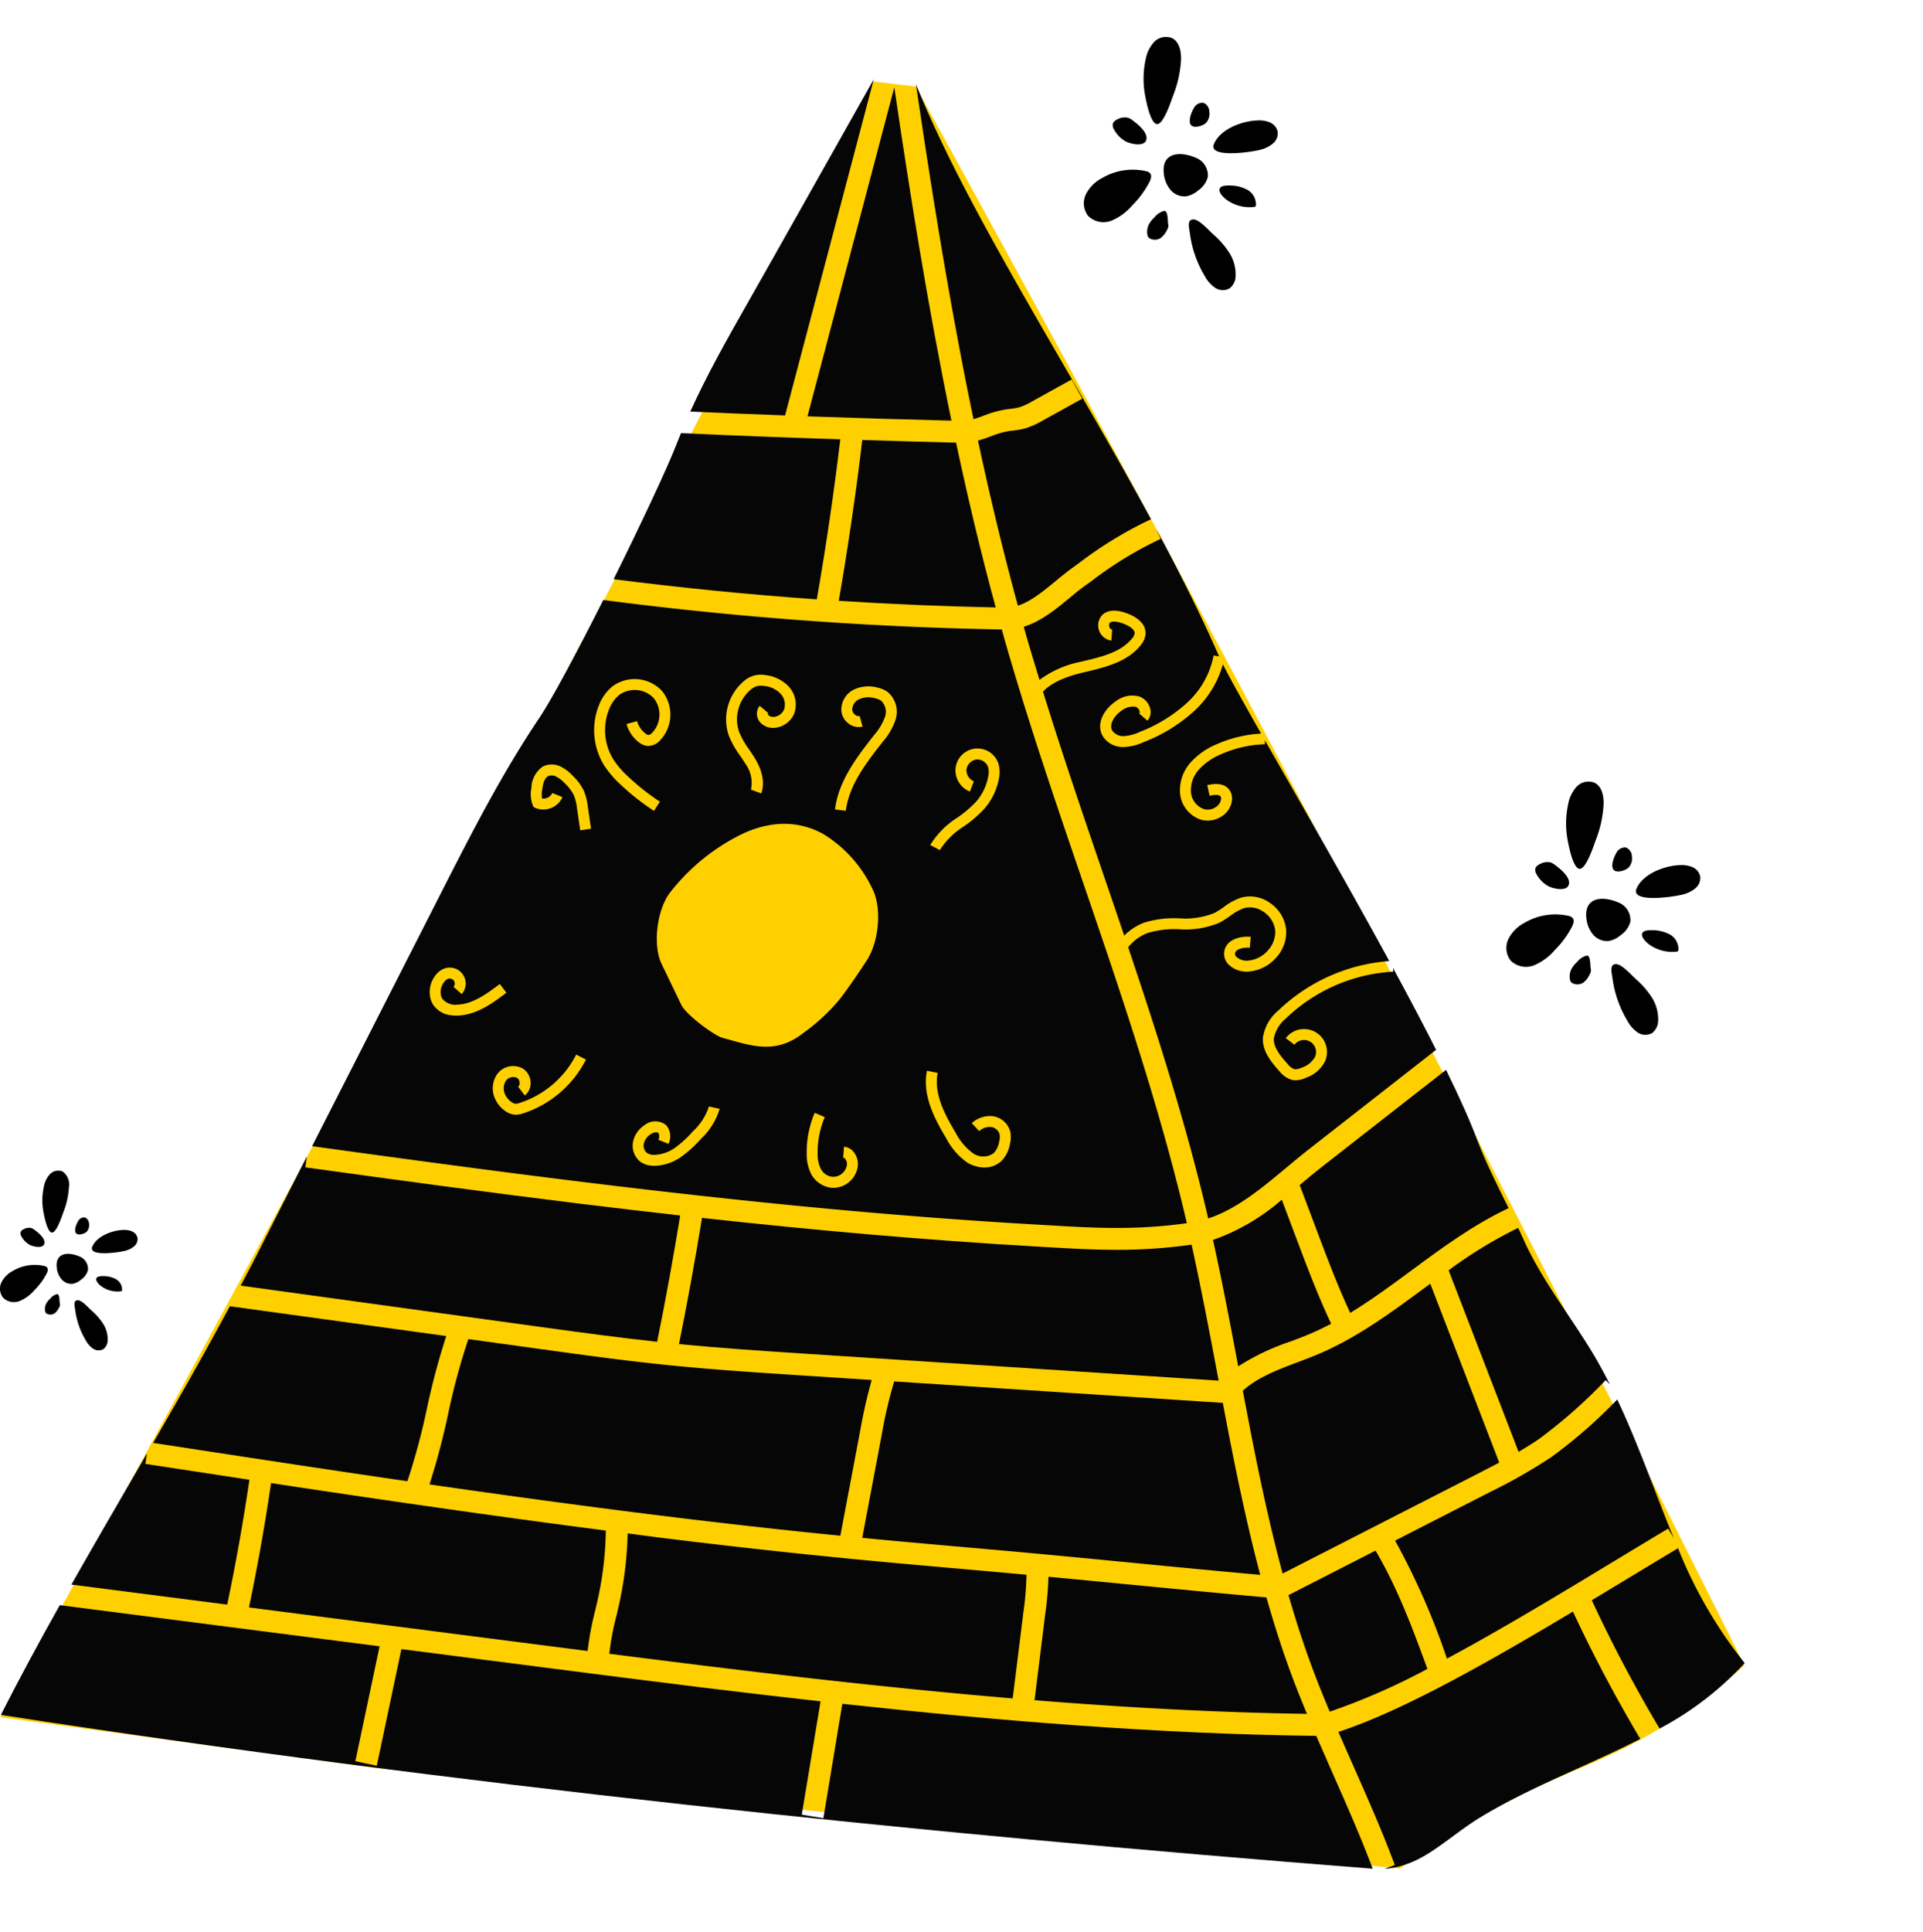 <svg xmlns="http://www.w3.org/2000/svg" width="286.714" height="287.985" viewBox="0 0 286.714 287.985">
  <g id="career" transform="translate(-211.397 -632.516)">
    <g id="Group_2889" data-name="Group 2889" transform="translate(-98.988 -62.165)">
      <g id="Group_2888" data-name="Group 2888" transform="translate(341.942 694.328) rotate(7)">
        <path id="Path_6254" data-name="Path 6254" d="M105.8,0Q169.33,87.776,231.962,180.821q12.69,18.879,25.157,37.71a83.03,83.03,0,0,1-11.4,10.89c-6.671,5.257-11.016,7.008-18.076,11.541a126.305,126.305,0,0,0-17.81,13.877q-76.64,1.87-153.28,3.739L0,257.892Q33.067,176.006,65.43,91.013,82.837,45.258,99.471.034Z" transform="translate(0 0.356)" fill="#ffd000"/>
        <g id="Group_2887" data-name="Group 2887" transform="translate(0 0)">
          <g id="Group_2886" data-name="Group 2886">
            <path id="Path_6255" data-name="Path 6255" d="M0,7.544,13.65,33.127c.96-.731,1.9-1.479,2.794-2.273a76.565,76.565,0,0,0,8.791-9.913l.7.555c-.978-1.456-1.988-2.888-3.073-4.274C18.787,12.016,13.909,7.231,10.5,1.57,10.18,1.049,9.854.525,9.522,0A66.424,66.424,0,0,0,0,7.544Z" transform="translate(206.172 158.267)" fill="#060606"/>
            <path id="Path_6256" data-name="Path 6256" d="M8.227,24.661a98.65,98.65,0,0,0,13.671-8.1C19,10.89,15.983,5.074,12.075,0L0,8.171C1.547,11.8,3.207,15.376,5.026,18.859,6.045,20.806,7.125,22.74,8.227,24.661Z" transform="translate(188.374 208.605)" fill="#060606"/>
            <path id="Path_6257" data-name="Path 6257" d="M32.868,23.918c2.526-1.984,4.982-3.917,7.324-5.735l1.013,1.306C37.561,13.046,34.294,6.3,30.314,0A74.652,74.652,0,0,1,21.63,9.7a79.243,79.243,0,0,1-8.519,6.344L0,24.917A106.823,106.823,0,0,1,9.816,41.435C17.325,36.136,25.362,29.822,32.868,23.918Z" transform="translate(203.159 181.854)" fill="#060606"/>
            <path id="Path_6258" data-name="Path 6258" d="M18.67,1.386a56.124,56.124,0,0,0-9.423,7.45L8.4,9.617c-.731.672-1.444,1.426-2.166,2.184C4.441,13.7,2.459,15.773,0,16.883c.173.413.339.829.514,1.24.9,2.115,1.839,4.227,2.778,6.337a15.117,15.117,0,0,1,5.746-3.417l.419-.157c2.657-.991,5.405-2.014,6.778-4.241a1.538,1.538,0,0,0,.294-.775c-.011-.627-1.015-1.072-1.949-1.279-1-.219-1.637-.171-1.914.147a.581.581,0,0,0,0,.6.574.574,0,0,0,.464.372l.078,1.629a2.288,2.288,0,0,1-1.772-3.674c1.058-1.2,2.89-.795,3.492-.663,2.027.447,3.2,1.485,3.23,2.843a3.121,3.121,0,0,1-.535,1.661c-1.668,2.706-4.818,3.879-7.6,4.914l-.416.157c-2.011.752-4.307,1.82-5.588,3.556,3.956,8.8,8.184,17.542,12.311,26.054q2.064,4.255,4.14,8.568a8.377,8.377,0,0,1,2.709-2.285A15.347,15.347,0,0,1,28.3,57.194,11.7,11.7,0,0,0,33.4,55.767,12.143,12.143,0,0,0,34.705,54.7a9.069,9.069,0,0,1,2.321-1.671,5.057,5.057,0,0,1,4.414.237,5.463,5.463,0,0,1,2.892,3.71,5.629,5.629,0,0,1-.974,4.268,6.1,6.1,0,0,1-3.909,2.583,3.835,3.835,0,0,1-.684.06,3.741,3.741,0,0,1-2.363-.79,2.235,2.235,0,0,1-.837-1.727c0-1.787,1.887-2.675,3.647-2.743l.064,1.632c-.84.031-2.081.406-2.079,1.108a.6.6,0,0,0,.251.48,2.306,2.306,0,0,0,1.72.374,4.462,4.462,0,0,0,2.844-1.9,4.066,4.066,0,0,0,.716-3.032,3.82,3.82,0,0,0-2.042-2.572,3.464,3.464,0,0,0-3-.2,7.792,7.792,0,0,0-1.9,1.4A13.447,13.447,0,0,1,34.3,57.125a13.031,13.031,0,0,1-5.79,1.686,13.949,13.949,0,0,0-4.586,1.108A6.851,6.851,0,0,0,21.268,62.4C27.291,74.97,33.207,87.856,38.03,101.033l.013.038c4-1.882,7.339-5.415,10.577-8.871,1.015-1.084,2.025-2.161,3.048-3.184L68.692,71.987l.023.023c-2.386-3.569-5.062-7.412-7.874-11.357l.095.542A25.074,25.074,0,0,0,45.9,70.073a5.069,5.069,0,0,0-1.417,3.143c.073,1.346,1.265,2.482,2.477,3.527a2.377,2.377,0,0,0,1.115.682,2.1,2.1,0,0,0,1.054-.361A3.5,3.5,0,0,0,50.919,75.2a1.79,1.79,0,0,0-3.269-1.394l-1.41-.819a3.421,3.421,0,0,1,6.247,2.663,4.956,4.956,0,0,1-2.544,2.827,3.62,3.62,0,0,1-1.8.581c-.075,0-.153,0-.232-.011a3.76,3.76,0,0,1-2.022-1.071c-1.413-1.219-2.929-2.686-3.039-4.672a6.476,6.476,0,0,1,1.774-4.255A26.74,26.74,0,0,1,60.161,59.7c-7.69-10.751-16.238-22.1-22.431-30.42l.091.6a17.375,17.375,0,0,0-6.268,2.252,9.241,9.241,0,0,0-3.024,2.676,4.571,4.571,0,0,0-.774,3.564,2.916,2.916,0,0,0,2.327,2.234,2.129,2.129,0,0,0,1.575-.5,1.71,1.71,0,0,0,.659-1.173.766.766,0,0,0-.1-.517c-.2-.24-.795-.207-1.645.093l-.547-1.537c1.606-.574,2.771-.434,3.46.416a2.336,2.336,0,0,1,.463,1.671A3.328,3.328,0,0,1,32.7,41.365a3.812,3.812,0,0,1-2.412.888,3.416,3.416,0,0,1-.388-.021,4.535,4.535,0,0,1-3.729-3.471A6.2,6.2,0,0,1,27.174,33.9a10.805,10.805,0,0,1,3.54-3.166,18.969,18.969,0,0,1,6.343-2.361c-3.14-4.228-5.586-7.572-6.911-9.558a14.823,14.823,0,0,1-3.315,7.336,23.925,23.925,0,0,1-6.982,5.611,7.769,7.769,0,0,1-2.955,1.11c-.152.015-.3.023-.45.023a3.406,3.406,0,0,1-2.833-1.35c-1.191-1.7-.181-4.01,1.374-5.32a4,4,0,0,1,3.349-1.131,2.591,2.591,0,0,1,1.831,1.536,2,2,0,0,1-.153,1.908l-1.351-.914a.4.4,0,0,0,0-.372.962.962,0,0,0-.636-.558,2.7,2.7,0,0,0-1.981.779c-.994.839-1.694,2.277-1.09,3.137a1.962,1.962,0,0,0,1.776.64,6.374,6.374,0,0,0,2.326-.907,22.448,22.448,0,0,0,6.521-5.221,12.823,12.823,0,0,0,3.039-7.442l.827.034-.015-.023C25.973,11.873,22.02,5.948,17.821,0Z" transform="translate(131.613 61.437)" fill="#060606"/>
            <path id="Path_6259" data-name="Path 6259" d="M14.484,0C9.859.459,5.206.881.555,1.306.589,9.364.4,17.486,0,25.53q11.711-.681,23.344-1.87C20.16,15.861,17.22,7.935,14.484,0Z" transform="translate(103.762 52.314)" fill="#060606"/>
            <path id="Path_6260" data-name="Path 6260" d="M3.008,16.561c-1,1-1.983,2.05-2.973,3.107L0,19.7l3.723,7.107C5.627,30.451,7.6,34.178,9.806,37.7c2.853-2.26,5.549-4.8,8.333-7.44,4.088-3.873,8.315-7.861,13.2-10.934-2.077-3.166-4.246-6.387-5.924-9.593C24,7.026,21.981,3.7,19.567,0Z" transform="translate(182.58 136.198)" fill="#060606"/>
            <path id="Path_6261" data-name="Path 6261" d="M21.377,48.272C15.794,31.763,11.07,15.306,6.869,0L0,50.251Q10.71,49.321,21.377,48.272Z" transform="translate(95.783 0.867)" fill="#060606"/>
            <path id="Path_6262" data-name="Path 6262" d="M59.571,24.767C56.3,16.608,53.541,8.256,50.909,0L1.885,2.8a68.445,68.445,0,0,0-.876,8.174L0,26.524c6.183-.165,12.427-.379,18.49-.591,7.3-.258,14.8-.447,22.051-.632C46.8,25.144,53.236,24.974,59.571,24.767Z" transform="translate(124.254 189.524)" fill="#060606"/>
            <path id="Path_6263" data-name="Path 6263" d="M14.1,51.356,21.126,0C16.46,11.288,10.369,26.159,6.521,35.392,4.173,41.031,1.825,46.692,0,52.515,4.684,52.151,9.394,51.756,14.1,51.356Z" transform="translate(78.347 0.034)" fill="#060606"/>
            <path id="Path_6264" data-name="Path 6264" d="M0,20.775l23.422.134c.53-6.259.875-12.591,1.02-18.874C19.2,1.883,13.958,1.73,8.76,1.575L8.808,0C5.854,6.918,2.882,13.831,0,20.775Z" transform="translate(8.07 216.554)" fill="#060606"/>
            <path id="Path_6265" data-name="Path 6265" d="M60.522,18.547,60.54,5.4A44.741,44.741,0,0,0,60.318,0c-2.128.064-4.268.124-6.371.2C47.174.436,40.178.684,33.291.852q-13.53.333-27.141.317c-1.87,0-3.74-.031-5.611-.039A54.109,54.109,0,0,1,.6,11.347C.536,12.1.452,12.858.367,13.614a38.917,38.917,0,0,0-.354,5.655C18.659,19.36,39.38,19.355,60.522,18.547Z" transform="translate(88.919 218.521)" fill="#060606"/>
            <path id="Path_6266" data-name="Path 6266" d="M50.909,19.087a43.2,43.2,0,0,1,.367-6c.083-.733.165-1.466.23-2.2A50.762,50.762,0,0,0,51.412.942C34.54.834,17.677.468,1.009,0,.863,6.257.522,12.561,0,18.8l45.922.263C47.56,19.069,49.233,19.079,50.909,19.087Z" transform="translate(34.766 218.686)" fill="#060606"/>
            <path id="Path_6267" data-name="Path 6267" d="M40.745,16.493c-.945-1.665-1.875-3.339-2.758-5.03C36.034,7.724,34.269,3.889,32.628,0c-6.737.228-13.6.408-20.272.576C8.287.679,4.144.788,0,.906a49.774,49.774,0,0,1,.2,5.5L.184,19.423C13.723,18.854,27.384,17.937,40.745,16.493Z" transform="translate(152.521 217.512)" fill="#060606"/>
            <path id="Path_6268" data-name="Path 6268" d="M39.892,11.608A105.714,105.714,0,0,1,41.442.494L8.875.015V0C6.056,7.26,3.055,14.454,0,21.628c12.649.379,25.45.762,38.325,1.051A100.175,100.175,0,0,0,39.892,11.608Z" transform="translate(17.591 193.256)" fill="#060606"/>
            <path id="Path_6269" data-name="Path 6269" d="M53.057,2.972l-1.74.111C34.343,4.191,17.676,4.729,1.116,4.942.862,11.3.494,17.7,0,24.029c6.146-.158,12.364-.5,18.4-.847l62.127-3.551c-.078-.246-.157-.5-.235-.743C78.311,12.662,76.266,6.264,74.057,0,66.16,2.126,59.785,2.543,53.057,2.972Z" transform="translate(93.617 166.683)" fill="#060606"/>
            <path id="Path_6270" data-name="Path 6270" d="M0,19.246c2.792,8.78,5.709,17.682,9.208,26.322l27.33-18.493c.9-.61,1.811-1.232,2.717-1.864L25.8,0c-.246.233-.494.467-.739.7C20.414,5.1,15.6,9.661,9.836,12.837c-.71.392-1.443.773-2.182,1.16C4.8,15.484,1.888,17.021,0,19.246Z" transform="translate(177.901 168.123)" fill="#060606"/>
            <path id="Path_6271" data-name="Path 6271" d="M9.449,0A31.7,31.7,0,0,1,0,7.2C2.14,13.266,4.117,19.432,6.027,25.45a34.475,34.475,0,0,1,7.264-4.622c.718-.375,1.43-.746,2.118-1.126a40.954,40.954,0,0,0,3.6-2.252c-2.327-3.685-4.377-7.551-6.35-11.318Z" transform="translate(170.753 158.398)" fill="#060606"/>
            <path id="Path_6272" data-name="Path 6272" d="M61.734,23.611,62.76,7.771A78,78,0,0,1,63.544,0L53.07.6c-6.719.385-13.545.774-20.284.906-2.166.044-4.333.059-6.494.059-4.1,0-8.174-.06-12.16-.119L3.114,1.281a97.693,97.693,0,0,0-1.63,11.393A107.923,107.923,0,0,1,0,23.484C20.54,23.916,41.231,24.091,61.734,23.611Z" transform="translate(59.245 192.519)" fill="#060606"/>
            <path id="Path_6273" data-name="Path 6273" d="M29.69,70.99c.77-.813,1.536-1.616,2.317-2.337l.836-.774A59.022,59.022,0,0,1,42.689,60.1C27.688,39.025,9.792,17.752,0,0,4.225,15.386,8.979,31.941,14.6,48.516c.475-.2.958-.442,1.475-.707a15.218,15.218,0,0,1,3.3-1.363l.289-.072a10.108,10.108,0,0,0,1.529-.454,10.025,10.025,0,0,0,1.836-1.147l5.381-3.907,1.918,2.642-5.381,3.905a12.634,12.634,0,0,1-2.472,1.509,12.746,12.746,0,0,1-2.04.623l-.273.067a12.64,12.64,0,0,0-2.608,1.1c-.591.3-1.224.62-1.9.893,2.75,7.954,5.709,15.894,8.909,23.7C26.384,74.465,28,72.766,29.69,70.99Z" transform="translate(105.797)" fill="#060606"/>
            <path id="Path_6274" data-name="Path 6274" d="M10.42.007A2.646,2.646,0,0,1,11.9.539a2.814,2.814,0,0,1,.969,1.808,4.442,4.442,0,0,1-2.645,4.9,4.99,4.99,0,0,1-1.71.269c-.22,0-.431-.01-.623-.023A6.743,6.743,0,0,1,4.534,6.5a9.07,9.07,0,0,1-2.21-2.371A5.274,5.274,0,0,0,0,1.948L.495.392a6.534,6.534,0,0,1,3.15,2.781,7.712,7.712,0,0,0,1.79,1.97A5.217,5.217,0,0,0,8,5.864a4.144,4.144,0,0,0,1.669-.15,2.817,2.817,0,0,0,1.594-3.088,1.322,1.322,0,0,0-.374-.808,1.04,1.04,0,0,0-.578-.181,1.957,1.957,0,0,0-1.621.7L7.435,1.3A3.611,3.611,0,0,1,10.42.007Z" transform="translate(136.127 137.689)" fill="#060606"/>
            <path id="Path_6275" data-name="Path 6275" d="M1.011,3.334A13.19,13.19,0,0,1,3.184,1.1,3.366,3.366,0,0,1,5.651.011,2.762,2.762,0,0,1,7.487,1.082,4.777,4.777,0,0,1,8.6,4.006a2.947,2.947,0,0,1-.268,1.41A2.328,2.328,0,0,1,6.984,6.57,2.436,2.436,0,0,1,6.2,6.7a2.22,2.22,0,0,1-.989-.225A2.379,2.379,0,0,1,4.166,3.357l1.461.726a.754.754,0,0,0,.312.929.679.679,0,0,0,.521.013.7.7,0,0,0,.4-.328,1.4,1.4,0,0,0,.1-.645,3.172,3.172,0,0,0-.728-1.921A1.226,1.226,0,0,0,5.5,1.636c-.366-.029-.84.343-1.248.7A11.832,11.832,0,0,0,2.341,4.277a3.357,3.357,0,0,0-.7,2.19L.018,6.624A4.964,4.964,0,0,1,1.011,3.334Z" transform="translate(131.825 109.96)" fill="#060606"/>
            <path id="Path_6276" data-name="Path 6276" d="M130.846,84.47c-6.081-16.617-13.953-32.851-21.566-48.551C103.886,24.8,98.308,13.294,93.392,1.714,93.151,1.144,92.919.57,92.681,0a534.336,534.336,0,0,1-55.4,2.893q-2.059,0-4.116-.016c-2.867,8-5.764,15.541-7.378,18.723-4.525,8.92-7.956,18.35-11.375,27.75L0,88.973c36.272.552,71.917.832,108.99-1.586l1.743-.113c6.769-.429,12.659-.818,20.114-2.8ZM71.9,11.564a5.168,5.168,0,0,1,3.44-.71,4.077,4.077,0,0,1,1.586.472,3.856,3.856,0,0,1,1.673,3.9,9.628,9.628,0,0,1-1.493,3.532c-2.069,3.448-4.21,7.014-4.214,10.9H71.263c0-4.339,2.363-8.272,4.447-11.742A8.259,8.259,0,0,0,76.986,15a2.262,2.262,0,0,0-.862-2.255,2.558,2.558,0,0,0-.968-.268,3.467,3.467,0,0,0-2.343.442,1.729,1.729,0,0,0-.8,1.722,1.1,1.1,0,0,0,.574.684.764.764,0,0,0,.628.06l.625,1.508a2.391,2.391,0,0,1-1.993-.114,2.735,2.735,0,0,1-1.421-1.753A3.357,3.357,0,0,1,71.9,11.564Zm-16.478.787a3.788,3.788,0,0,1,3.035-1.306,5.677,5.677,0,0,1,3.732,1.273,3.953,3.953,0,0,1,1.284,3.925,3.5,3.5,0,0,1-2.588,2.423,2.6,2.6,0,0,1-2.2-.467,1.932,1.932,0,0,1-.457-2.507l1.368.893a.357.357,0,0,0,.126.354,1.033,1.033,0,0,0,.832.131A1.852,1.852,0,0,0,61.905,15.8a2.33,2.33,0,0,0-.788-2.259,3.869,3.869,0,0,0-2.645-.868,2.649,2.649,0,0,0-1.043.176,2.614,2.614,0,0,0-.824.625,5.788,5.788,0,0,0-.955,6.432,12.125,12.125,0,0,0,1.813,2.438c.344.393.69.788,1.013,1.2,1.386,1.761,1.931,3.515,1.578,5.075l-1.593-.361a4.768,4.768,0,0,0-1.268-3.706c-.305-.388-.632-.76-.958-1.133a13.494,13.494,0,0,1-2.043-2.778A7.469,7.469,0,0,1,55.425,12.351ZM27.244,28.615a2.986,2.986,0,0,1,2.626-.32,6.171,6.171,0,0,1,1.963,1.142,7.779,7.779,0,0,1,1.95,2.066,9.005,9.005,0,0,1,.852,2.254l.875,3.184-1.573.432-.875-3.182a7.735,7.735,0,0,0-.682-1.857,6.269,6.269,0,0,0-1.559-1.617,4.639,4.639,0,0,0-1.439-.865,1.406,1.406,0,0,0-1.195.1c-.517.366-.6,1.283-.61,2.04a4.2,4.2,0,0,0,.134,1.374,1.547,1.547,0,0,0,.736-.194,1.37,1.37,0,0,0,.679-.816l1.576.424a3.1,3.1,0,0,1-3.783,2.1l-.294-.09-.163-.261a4.569,4.569,0,0,1-.517-2.564A3.949,3.949,0,0,1,27.244,28.615ZM18.28,67.08a3.7,3.7,0,0,1-2.973-1.268,3.373,3.373,0,0,1-.612-1.26,4.084,4.084,0,0,1,.578-3.29,2.9,2.9,0,0,1,1.069-.973,2.379,2.379,0,0,1,3.037,3.463l-1.348-.917a.748.748,0,0,0-.955-1.089,1.3,1.3,0,0,0-.457.439,2.427,2.427,0,0,0-.344,1.957,1.726,1.726,0,0,0,.312.656,2.524,2.524,0,0,0,2.344.6c2.177-.357,3.961-1.945,5.9-3.829l1.137,1.168c-1.745,1.694-3.915,3.8-6.774,4.271A5.532,5.532,0,0,1,18.28,67.08ZM30.686,80.26a3.452,3.452,0,0,1-1.278.374c-.036,0-.072,0-.109,0a2.933,2.933,0,0,1-1.356-.369,4.407,4.407,0,0,1-1.6-1.431,3.741,3.741,0,0,1-.3-3.822,2.971,2.971,0,0,1,3.736-1.35,2.561,2.561,0,0,1,1.387,1.893,2.277,2.277,0,0,1-.62,2.05l-1.136-1.17a.7.7,0,0,0,.147-.607.925.925,0,0,0-.468-.687,1.364,1.364,0,0,0-1.611.645,2.133,2.133,0,0,0,.215,2.135,2.794,2.794,0,0,0,1.005.9,1.441,1.441,0,0,0,.625.181,2.016,2.016,0,0,0,.668-.225,14.452,14.452,0,0,0,7.424-8.147l1.536.552A16.106,16.106,0,0,1,30.686,80.26Zm13.81-47.1a35.639,35.639,0,0,1-5.346-3.236,15.207,15.207,0,0,1-2.843-2.574,10.01,10.01,0,0,1-1.89-8.757,6.821,6.821,0,0,1,1.656-3.083,5.575,5.575,0,0,1,7.411-.259,5.576,5.576,0,0,1,.618,7.391,2.417,2.417,0,0,1-1.718,1.023,2.491,2.491,0,0,1-1.363-.379A5.125,5.125,0,0,1,38.862,20.8l1.51-.615a3.471,3.471,0,0,0,1.467,1.682.892.892,0,0,0,.449.165,1.023,1.023,0,0,0,.543-.418,3.935,3.935,0,0,0-.431-5.147,3.936,3.936,0,0,0-5.162.18,5.237,5.237,0,0,0-1.244,2.361,8.346,8.346,0,0,0,1.575,7.3,13.7,13.7,0,0,0,2.546,2.29,34.12,34.12,0,0,0,5.1,3.091ZM57.412,80.811a17.624,17.624,0,0,1-2.565,3,7.229,7.229,0,0,1-3.768,1.842,4.637,4.637,0,0,1-.625.044,3.176,3.176,0,0,1-1.617-.4,3.04,3.04,0,0,1-1.423-2.841,3.971,3.971,0,0,1,1.407-2.642,2.555,2.555,0,0,1,3.189-.379,2.529,2.529,0,0,1,.682,2.722l-1.576-.424a1.062,1.062,0,0,0-.108-1.01c-.214-.165-.733-.011-1.118.323a2.338,2.338,0,0,0-.849,1.534,1.4,1.4,0,0,0,.612,1.3,2,2,0,0,0,1.211.152,5.716,5.716,0,0,0,2.9-1.448,16.331,16.331,0,0,0,2.322-2.73A8.693,8.693,0,0,0,58,75.886l1.625.16A10.036,10.036,0,0,1,57.412,80.811Zm13.116-17.4c-3.8,3.714-7.522,2.663-11.732,2.084-1.317-.181-5.852-2.776-6.714-4.117q-1.826-2.84-3.651-5.678l-.033-.049c-1.7-2.689-1.665-8.028.008-10.777a30.636,30.636,0,0,1,8.7-9.323c4.106-2.916,8.591-3.771,12.858-2.053A19.187,19.187,0,0,1,78.226,40.7c1.748,2.536,1.988,7.631.473,10.727-1.08,2.21-2.2,4.364-3.31,6.247A29.126,29.126,0,0,1,70.528,63.406Zm9.591,21.1a3.621,3.621,0,0,1-2.505,1.182l-.1,0a3.96,3.96,0,0,1-3.12-1.614,6.387,6.387,0,0,1-1.053-2.9,14.914,14.914,0,0,1,.431-6.276l1.567.457a13.282,13.282,0,0,0-.384,5.585A4.658,4.658,0,0,0,75.7,83.1a2.2,2.2,0,0,0,1.864.953A2.093,2.093,0,0,0,79.483,82a1.289,1.289,0,0,0-.372-.844.417.417,0,0,0-.313-.137l-.078-1.629a2.075,2.075,0,0,1,1.493.563,2.88,2.88,0,0,1,.9,1.978A3.6,3.6,0,0,1,80.119,84.508ZM86,33.189a12.6,12.6,0,0,1,3.514-4.539,17.219,17.219,0,0,0,2.5-2.724,7.839,7.839,0,0,0,1.32-3.863,3,3,0,0,0-.18-1.448,1.718,1.718,0,0,0-1.857-.922,1.746,1.746,0,0,0-1.3,1.627,1.778,1.778,0,0,0,1.3,1.648L90.9,24.558a3.4,3.4,0,0,1-2.546-3.239,3.287,3.287,0,0,1,6.275-1.379,4.532,4.532,0,0,1,.323,2.231,9.452,9.452,0,0,1-1.6,4.669,18.5,18.5,0,0,1-2.727,2.995,11.272,11.272,0,0,0-3.111,3.928Zm17.224,42.819a4.737,4.737,0,0,1-.958,2.65,3.746,3.746,0,0,1-2.955,1.284,5,5,0,0,1-2.1-.465,10.22,10.22,0,0,1-3.532-3.213c-2.268-2.884-4.331-6.048-4.062-9.619l1.627.121c-.227,3.017,1.653,5.865,3.718,8.491A8.938,8.938,0,0,0,97.9,78a2.686,2.686,0,0,0,3.1-.385,3.215,3.215,0,0,0,.591-1.767,2.66,2.66,0,0,0-.08-1.157,1.526,1.526,0,0,0-1.364-.894,2.313,2.313,0,0,0-1.7.827L97.2,73.578a4.034,4.034,0,0,1,3-1.412,3.171,3.171,0,0,1,2.843,1.945A4.135,4.135,0,0,1,103.221,76.008Z" transform="translate(35.732 79.122)" fill="#060606"/>
            <path id="Path_6277" data-name="Path 6277" d="M30.431,24.1c.406-8,.6-16.081.57-24.1C23.092.707,15.184,1.377,7.334,1.975l0-.054c-.155.568-.317,1.134-.459,1.707C5.989,7.171,3.117,15.952,0,24.809,10.117,24.863,20.282,24.626,30.431,24.1Z" transform="translate(70.053 53.926)" fill="#060606"/>
            <path id="Path_6278" data-name="Path 6278" d="M45.737,20.979c5.531.082,11.236.148,16.917.069.5-6.332.863-12.739,1.12-19.105q-7.4.073-14.784.077c-13.841,0-27.654-.175-41.563-.385L7.452,0Q4.6,7.828,1.759,15.655C1.193,17.212.587,18.756,0,20.306Z" transform="translate(27.689 169.719)" fill="#060606"/>
            <path id="Path_6279" data-name="Path 6279" d="M32.518,0C21.047,8.928,9.126,17.787,0,22.064c.93,1.581,1.865,3.156,2.792,4.7,2.7,4.521,5.5,9.193,7.969,13.966l-1.449.751h0A11.226,11.226,0,0,0,11.088,41a11.178,11.178,0,0,1-1.776.488A11.377,11.377,0,0,0,11.089,41c.17-.06.331-.132.5-.2a12.386,12.386,0,0,0,1.191-.558c.153-.082.307-.162.455-.248q.7-.406,1.363-.883c.038-.028.075-.049.111-.077.516-.377,1.02-.785,1.516-1.211.041-.034.08-.072.121-.106,1.062-.92,2.1-1.921,3.177-2.934.971-.911,1.97-1.824,3.055-2.681,6.888-5.434,14.957-9.571,22.226-14.485A213.012,213.012,0,0,1,32.518,0Z" transform="translate(198.249 214.041)" fill="#060606"/>
            <path id="Path_6280" data-name="Path 6280" d="M198.24,5.392c-1.061-1.772-2.133-3.574-3.2-5.392-23.4,2.6-47.73,3.563-70.716,3.869L123.6,21.134,120.336,21,121.06,3.9c-6,.065-11.933.1-17.689.1C95.5,4,87.9,3.959,80.669,3.917L58.077,3.788l-1.523,17.7L53.3,21.206,54.8,3.768,6.724,3.492C4.377,9.224,2.107,14.981,0,20.8c68.689,2.094,137.16.858,205.813-2.172C203.46,14.133,200.811,9.691,198.24,5.392Z" transform="translate(0 237.093)" fill="#060606"/>
            <path id="Path_6281" data-name="Path 6281" d="M11.82,0C9.537,1.774,7.15,3.649,4.692,5.583Q2.376,7.4,0,9.266A209.55,209.55,0,0,0,12.367,27.02a47.182,47.182,0,0,0,11.4-11.244A67.339,67.339,0,0,1,11.82,0Z" transform="translate(233.352 202.756)" fill="#060606"/>
          </g>
        </g>
      </g>
    </g>
    <g id="Group_2893" data-name="Group 2893" transform="translate(-37.255 492.648)">
      <path id="Path_6296" data-name="Path 6296" d="M422.184,165.791a4.389,4.389,0,0,0,.986,2.374,2.75,2.75,0,0,0,2.315.967,3.75,3.75,0,0,0,1.823-.89,3.522,3.522,0,0,0,1.427-2.005,2.814,2.814,0,0,0-1.81-2.86C424.528,162.341,421.784,162.62,422.184,165.791Z"/>
      <path id="Path_6297" data-name="Path 6297" d="M419.45,148.808a5.294,5.294,0,0,1,1.24-2.643,2.435,2.435,0,0,1,2.7-.624c1.127.552,1.4,2.032,1.348,3.286a16.907,16.907,0,0,1-1.159,5.247c-.27.716-1.455,4.446-2.453,4.294s-1.648-3.717-1.783-4.519A13.378,13.378,0,0,1,419.45,148.808Z"/>
      <path id="Path_6298" data-name="Path 6298" d="M412.963,166.412a5.556,5.556,0,0,0-2.4,2.4,3.075,3.075,0,0,0,.331,3.245,3.277,3.277,0,0,0,3.517.683,8.246,8.246,0,0,0,3.035-2.234,14.236,14.236,0,0,0,2.085-2.628c.517-.885,1.33-2.068.126-2.463A9.026,9.026,0,0,0,412.963,166.412Z"/>
      <path id="Path_6299" data-name="Path 6299" d="M429.486,174.748a12.951,12.951,0,0,1,2.418,2.747,6.022,6.022,0,0,1,.973,3.482,2.374,2.374,0,0,1-.885,1.867,2.058,2.058,0,0,1-2.168-.078,4.87,4.87,0,0,1-1.511-1.7,16.472,16.472,0,0,1-2.249-6.415c-.1-.739-.517-2.151.6-2.069C427.534,172.65,428.866,174.189,429.486,174.748Z"/>
      <path id="Path_6300" data-name="Path 6300" d="M436.153,157.822a4.114,4.114,0,0,1,1.845.3,1.963,1.963,0,0,1,1.155,1.4,1.986,1.986,0,0,1-.661,1.692,4.434,4.434,0,0,1-1.645.9c-1.124.386-8.18,1.469-7.19-.806C430.63,159.066,433.927,157.881,436.153,157.822Z"/>
      <path id="Path_6301" data-name="Path 6301" d="M426.621,156.043a1.461,1.461,0,0,1,1.429-.856,1.417,1.417,0,0,1,.907,1.295,2.042,2.042,0,0,1-.492,1.712c-.4.392-1.631.821-2.147.4C425.683,158.066,426.293,156.594,426.621,156.043Z"/>
      <path id="Path_6302" data-name="Path 6302" d="M431.868,167.519a5.583,5.583,0,0,1,2.7.606,2.516,2.516,0,0,1,1.339,2.285.35.35,0,0,1-.086.233.385.385,0,0,1-.216.075,5.885,5.885,0,0,1-3.814-.9C430.506,169,429.566,167.469,431.868,167.519Z"/>
      <path id="Path_6303" data-name="Path 6303" d="M420.886,172.164a4.37,4.37,0,0,0-.9,1.073,2.51,2.51,0,0,0-.264,1.6.921.921,0,0,0,.12.351.84.84,0,0,0,.4.295,1.619,1.619,0,0,0,1.477-.146,3.2,3.2,0,0,0,.939-1.209,1.156,1.156,0,0,0,.156-.939c-.059-.427-.031-1.72-.436-1.862C422.021,171.205,421.036,171.864,420.886,172.164Z"/>
      <path id="Path_6304" data-name="Path 6304" d="M417.557,157.836a2.537,2.537,0,0,0-.677-.4,2.13,2.13,0,0,0-1.459.146c-.379.152-.782.4-.863.8a1.248,1.248,0,0,0,.221.844,4.48,4.48,0,0,0,1.705,1.72c.689.373,2.846.893,3.091-.283C419.8,159.568,418.279,158.382,417.557,157.836Z"/>
    </g>
    <g id="Group_2894" data-name="Group 2894" transform="translate(-198.858 661.648)">
      <path id="Path_6296-2" data-name="Path 6296" d="M422.173,164.933a3.114,3.114,0,0,0,.7,1.685,1.952,1.952,0,0,0,1.643.686,2.661,2.661,0,0,0,1.294-.632,2.5,2.5,0,0,0,1.013-1.423,2,2,0,0,0-1.284-2.029C423.836,162.485,421.889,162.683,422.173,164.933Z" transform="translate(-3.453 -5.078)"/>
      <path id="Path_6297-2" data-name="Path 6297" d="M419.364,147.8a3.757,3.757,0,0,1,.88-1.876,1.728,1.728,0,0,1,1.915-.443,2.377,2.377,0,0,1,.957,2.332,12,12,0,0,1-.822,3.723c-.192.508-1.033,3.155-1.741,3.047s-1.169-2.638-1.265-3.207A9.494,9.494,0,0,1,419.364,147.8Z" transform="translate(-2.584)"/>
      <path id="Path_6298-2" data-name="Path 6298" d="M412.177,166.039a3.943,3.943,0,0,0-1.7,1.7,2.182,2.182,0,0,0,.235,2.3,2.325,2.325,0,0,0,2.5.485,5.852,5.852,0,0,0,2.154-1.585,10.1,10.1,0,0,0,1.48-1.865c.367-.628.944-1.467.089-1.748A6.405,6.405,0,0,0,412.177,166.039Z" transform="translate(0 -5.742)"/>
      <path id="Path_6299-2" data-name="Path 6299" d="M428.447,174.119a9.19,9.19,0,0,1,1.716,1.949,4.273,4.273,0,0,1,.69,2.471,1.685,1.685,0,0,1-.628,1.325,1.461,1.461,0,0,1-1.538-.055,3.456,3.456,0,0,1-1.072-1.2,11.689,11.689,0,0,1-1.6-4.552c-.069-.524-.367-1.526.429-1.468C427.061,172.631,428.007,173.723,428.447,174.119Z" transform="translate(-4.545 -7.908)"/>
      <path id="Path_6300-2" data-name="Path 6300" d="M434.239,157.821a2.92,2.92,0,0,1,1.309.213,1.393,1.393,0,0,1,.82.991,1.409,1.409,0,0,1-.469,1.2,3.146,3.146,0,0,1-1.167.638c-.8.274-5.8,1.042-5.1-.572C430.32,158.7,432.659,157.863,434.239,157.821Z" transform="translate(-5.607 -3.621)"/>
      <path id="Path_6301-2" data-name="Path 6301" d="M426.453,155.788a1.037,1.037,0,0,1,1.014-.607,1.006,1.006,0,0,1,.644.919,1.449,1.449,0,0,1-.349,1.215c-.285.278-1.157.583-1.524.281C425.787,157.223,426.22,156.179,426.453,155.788Z" transform="translate(-4.584 -2.85)"/>
      <path id="Path_6302-2" data-name="Path 6302" d="M431.461,167.519a3.962,3.962,0,0,1,1.917.43,1.785,1.785,0,0,1,.95,1.621.249.249,0,0,1-.061.165.273.273,0,0,1-.153.053,4.176,4.176,0,0,1-2.706-.637C430.494,168.571,429.827,167.483,431.461,167.519Z" transform="translate(-5.869 -6.437)"/>
      <path id="Path_6303-2" data-name="Path 6303" d="M420.538,171.917a3.1,3.1,0,0,0-.637.761,1.781,1.781,0,0,0-.187,1.137.654.654,0,0,0,.085.249.6.6,0,0,0,.28.209,1.149,1.149,0,0,0,1.048-.1,2.272,2.272,0,0,0,.666-.858.82.82,0,0,0,.111-.666c-.042-.3-.022-1.221-.309-1.321C421.344,171.237,420.645,171.7,420.538,171.917Z" transform="translate(-2.74 -7.539)"/>
      <path id="Path_6304-2" data-name="Path 6304" d="M416.682,157.7a1.8,1.8,0,0,0-.48-.287,1.511,1.511,0,0,0-1.035.1c-.269.108-.555.281-.612.566a.885.885,0,0,0,.157.6,3.178,3.178,0,0,0,1.21,1.221c.489.265,2.02.634,2.193-.2C418.275,158.926,417.194,158.084,416.682,157.7Z" transform="translate(-1.245 -3.486)"/>
    </g>
    <g id="Group_2895" data-name="Group 2895" transform="translate(25.745 603.648)">
      <path id="Path_6296-3" data-name="Path 6296" d="M422.184,165.791a4.389,4.389,0,0,0,.986,2.374,2.75,2.75,0,0,0,2.315.967,3.75,3.75,0,0,0,1.823-.89,3.522,3.522,0,0,0,1.427-2.005,2.814,2.814,0,0,0-1.81-2.86C424.528,162.341,421.784,162.62,422.184,165.791Z"/>
      <path id="Path_6297-3" data-name="Path 6297" d="M419.45,148.808a5.294,5.294,0,0,1,1.24-2.643,2.435,2.435,0,0,1,2.7-.624c1.127.552,1.4,2.032,1.348,3.286a16.907,16.907,0,0,1-1.159,5.247c-.27.716-1.455,4.446-2.453,4.294s-1.648-3.717-1.783-4.519A13.378,13.378,0,0,1,419.45,148.808Z"/>
      <path id="Path_6298-3" data-name="Path 6298" d="M412.963,166.412a5.556,5.556,0,0,0-2.4,2.4,3.075,3.075,0,0,0,.331,3.245,3.277,3.277,0,0,0,3.517.683,8.246,8.246,0,0,0,3.035-2.234,14.236,14.236,0,0,0,2.085-2.628c.517-.885,1.33-2.068.126-2.463A9.026,9.026,0,0,0,412.963,166.412Z"/>
      <path id="Path_6299-3" data-name="Path 6299" d="M429.486,174.748a12.951,12.951,0,0,1,2.418,2.747,6.022,6.022,0,0,1,.973,3.482,2.374,2.374,0,0,1-.885,1.867,2.058,2.058,0,0,1-2.168-.078,4.87,4.87,0,0,1-1.511-1.7,16.472,16.472,0,0,1-2.249-6.415c-.1-.739-.517-2.151.6-2.069C427.534,172.65,428.866,174.189,429.486,174.748Z"/>
      <path id="Path_6300-3" data-name="Path 6300" d="M436.153,157.822a4.114,4.114,0,0,1,1.845.3,1.963,1.963,0,0,1,1.155,1.4,1.986,1.986,0,0,1-.661,1.692,4.434,4.434,0,0,1-1.645.9c-1.124.386-8.18,1.469-7.19-.806C430.63,159.066,433.927,157.881,436.153,157.822Z"/>
      <path id="Path_6301-3" data-name="Path 6301" d="M426.621,156.043a1.461,1.461,0,0,1,1.429-.856,1.417,1.417,0,0,1,.907,1.295,2.042,2.042,0,0,1-.492,1.712c-.4.392-1.631.821-2.147.4C425.683,158.066,426.293,156.594,426.621,156.043Z"/>
      <path id="Path_6302-3" data-name="Path 6302" d="M431.868,167.519a5.583,5.583,0,0,1,2.7.606,2.516,2.516,0,0,1,1.339,2.285.35.35,0,0,1-.086.233.385.385,0,0,1-.216.075,5.885,5.885,0,0,1-3.814-.9C430.506,169,429.566,167.469,431.868,167.519Z"/>
      <path id="Path_6303-3" data-name="Path 6303" d="M420.886,172.164a4.37,4.37,0,0,0-.9,1.073,2.51,2.51,0,0,0-.264,1.6.921.921,0,0,0,.12.351.84.84,0,0,0,.4.295,1.619,1.619,0,0,0,1.477-.146,3.2,3.2,0,0,0,.939-1.209,1.156,1.156,0,0,0,.156-.939c-.059-.427-.031-1.72-.436-1.862C422.021,171.205,421.036,171.864,420.886,172.164Z"/>
      <path id="Path_6304-3" data-name="Path 6304" d="M417.557,157.836a2.537,2.537,0,0,0-.677-.4,2.13,2.13,0,0,0-1.459.146c-.379.152-.782.4-.863.8a1.248,1.248,0,0,0,.221.844,4.48,4.48,0,0,0,1.705,1.72c.689.373,2.846.893,3.091-.283C419.8,159.568,418.279,158.382,417.557,157.836Z"/>
    </g>
  </g>
</svg>
